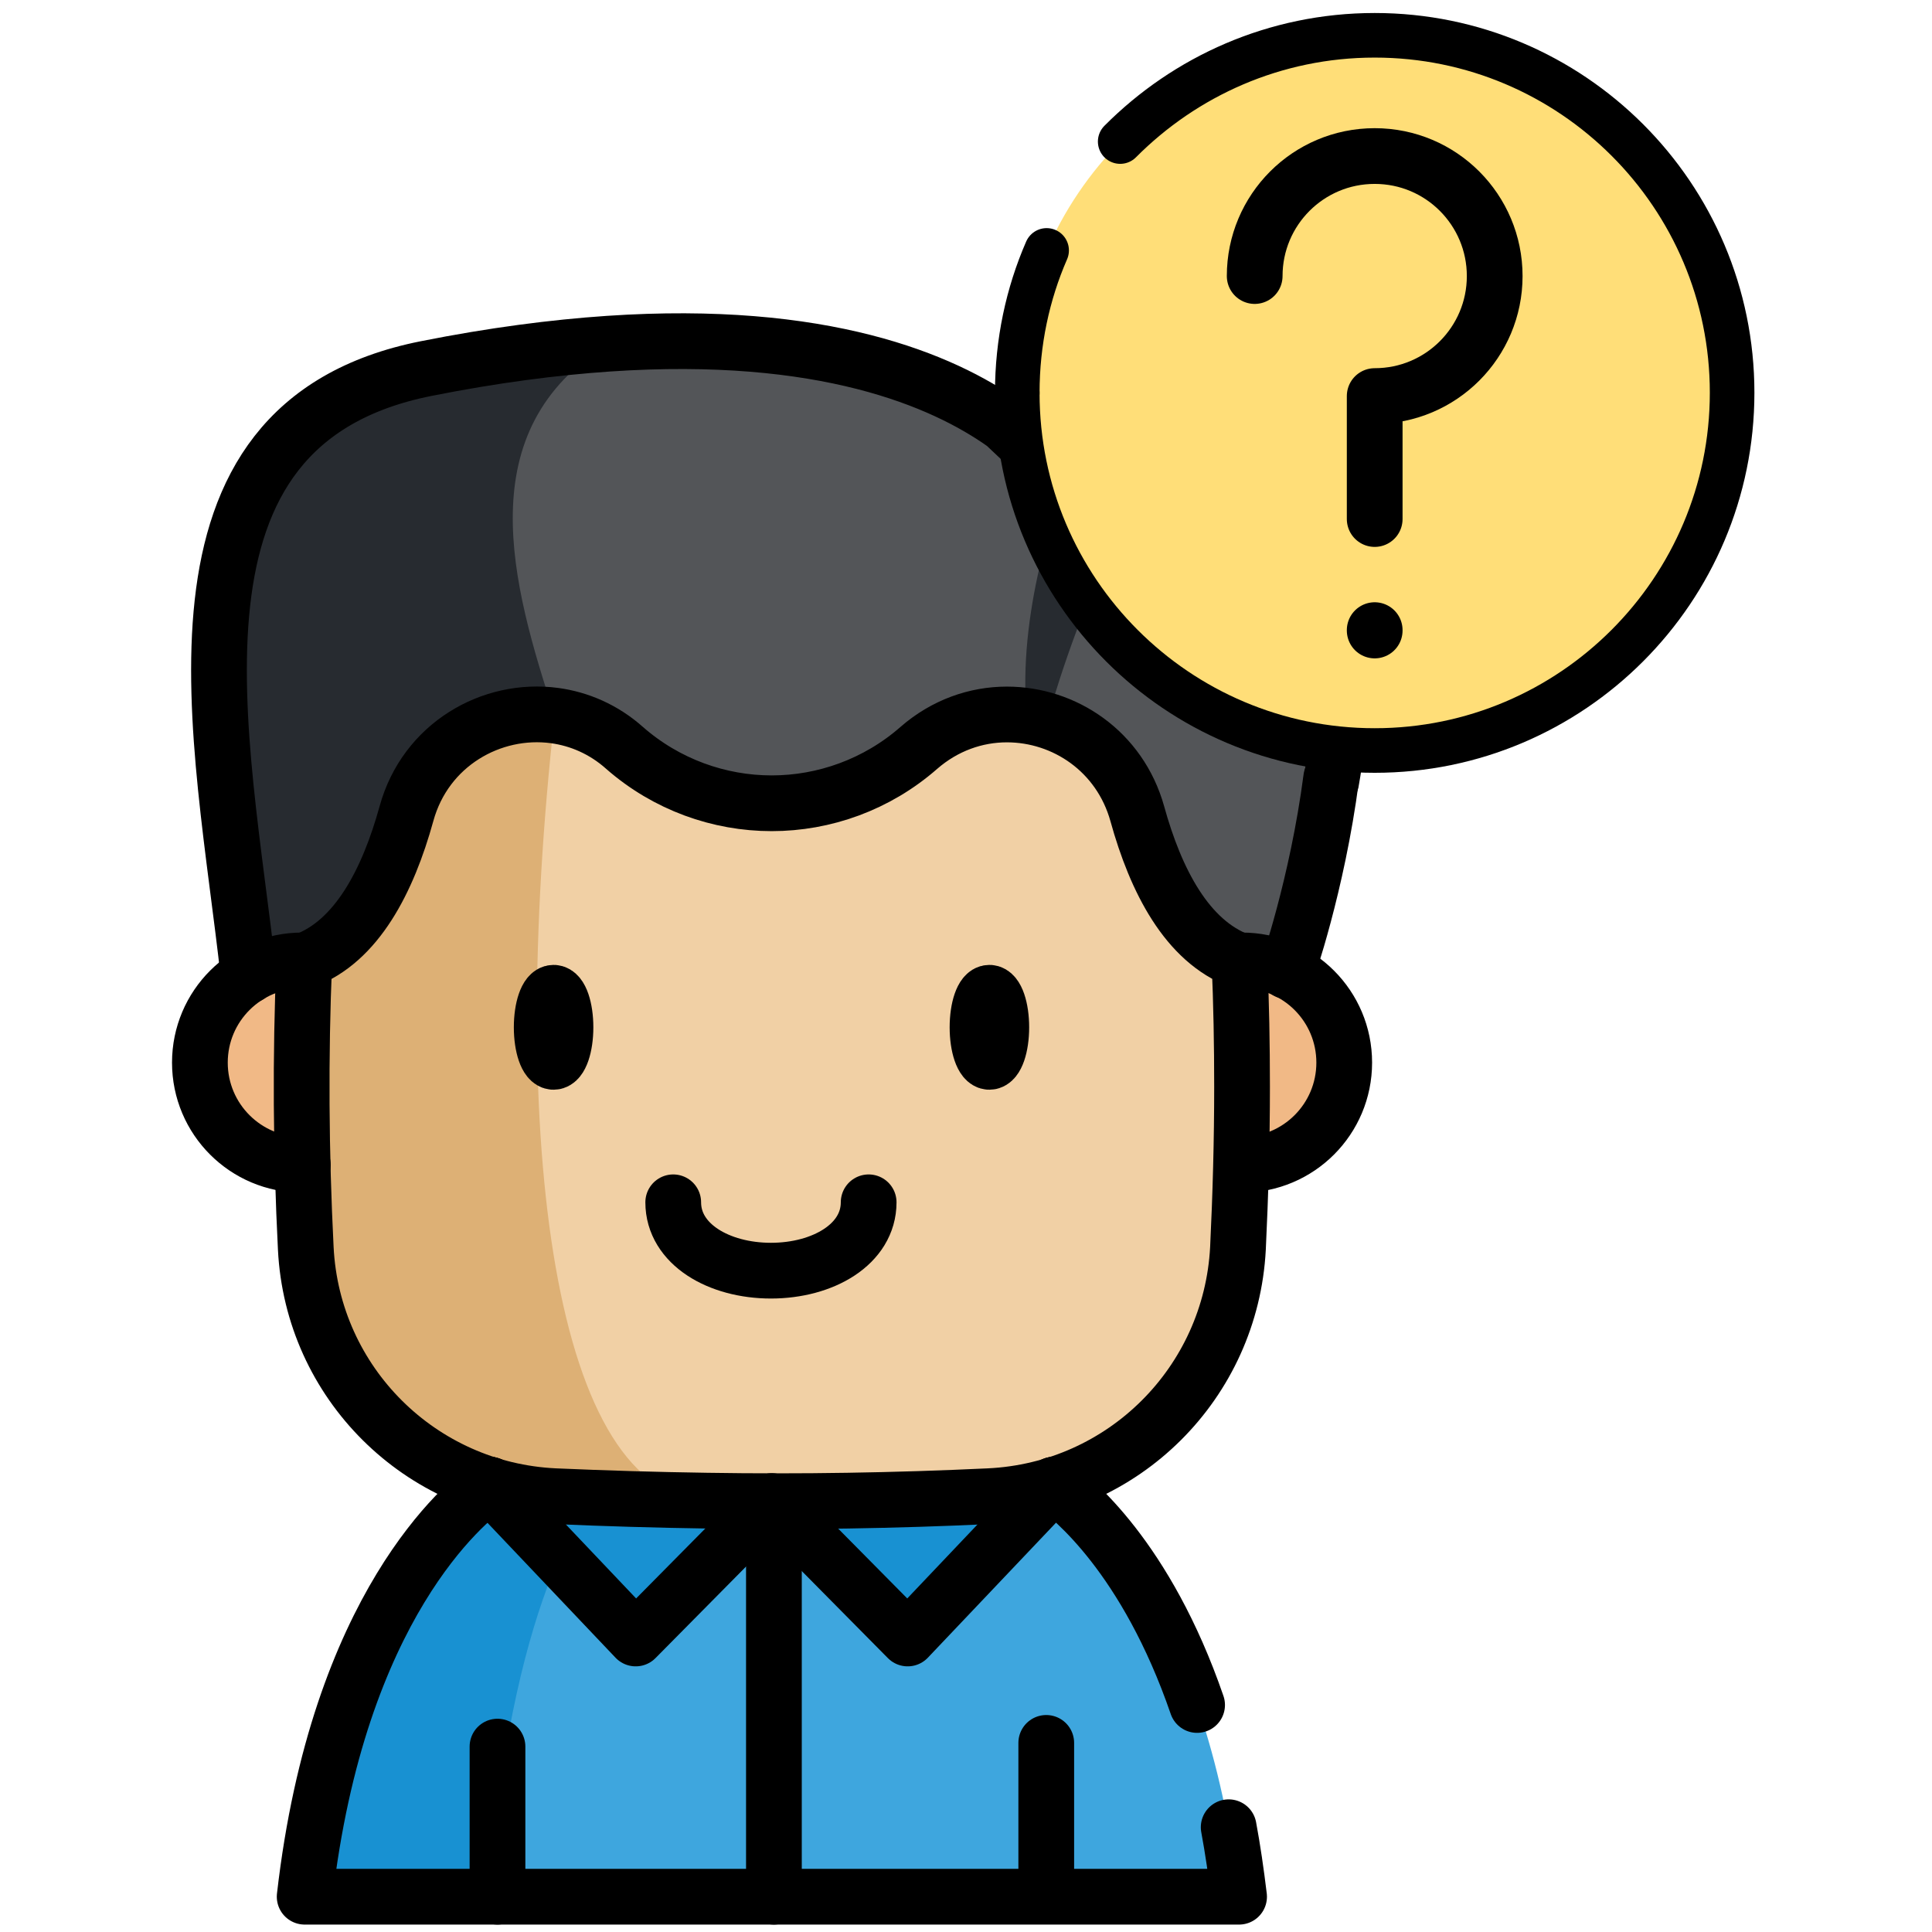 <?xml version="1.0" encoding="UTF-8" standalone="no"?> <!-- Created with Keyshape --> <svg xmlns="http://www.w3.org/2000/svg" viewBox="0 0 520 520" text-rendering="geometricPrecision" shape-rendering="geometricPrecision" style="white-space: pre;"><style> @keyframes curious-eyes_t { 0% { transform: translate(207.65px,276.5px) scale(1,1) translate(-61.85px,-9.3px); } 74.055% { transform: translate(207.65px,276.5px) scale(1,1) translate(-61.85px,-9.3px); animation-timing-function: cubic-bezier(0.55,0.055,0.675,0.19); } 77.778% { transform: translate(207.65px,276.5px) scale(1,0.233) translate(-61.85px,-9.3px); animation-timing-function: cubic-bezier(0.215,0.61,0.355,1); } 81.5% { transform: translate(207.65px,276.5px) scale(1,1) translate(-61.85px,-9.3px); } 88.889% { transform: translate(207.65px,276.5px) scale(1,1) translate(-61.85px,-9.3px); animation-timing-function: cubic-bezier(0.55,0.055,0.675,0.19); } 92.611% { transform: translate(207.65px,276.5px) scale(1,0.233) translate(-61.85px,-9.3px); animation-timing-function: cubic-bezier(0.215,0.61,0.355,1); } 96.278% { transform: translate(207.65px,276.5px) scale(1,1) translate(-61.85px,-9.3px); } 100% { transform: translate(207.65px,276.5px) scale(1,1) translate(-61.85px,-9.3px); } } @keyframes curious-question_t { 0% { transform: translate(370px,105.75px) scale(1,1) translate(-96.2px,-96.25px); } 16.667% { transform: translate(370px,105.75px) scale(1,1) translate(-96.2px,-96.25px); animation-timing-function: cubic-bezier(0,0,0.58,1); } 18.5% { transform: translate(370px,105.75px) scale(0.083,0.083) translate(-96.2px,-96.25px); } 59.278% { transform: translate(370px,105.75px) scale(0.042,0.042) translate(-96.2px,-96.25px); animation-timing-function: cubic-bezier(0.215,0.61,0.355,1); } 79.611% { transform: translate(370px,105.75px) scale(1,1) translate(-96.2px,-96.25px); } 100% { transform: translate(370px,105.75px) scale(1,1) translate(-96.2px,-96.25px); } } @keyframes curious-question_o { 0% { opacity: 1; } 5.556% { opacity: 1; animation-timing-function: cubic-bezier(0,0,0.58,1); } 16.667% { opacity: 0; animation-timing-function: cubic-bezier(0,0,0.58,1); } 57.389% { opacity: 0; animation-timing-function: cubic-bezier(0.33,0.333,0.663,0.666); } 59.278% { opacity: 1; animation-timing-function: cubic-bezier(0,0,0.58,1); } 79.611% { opacity: 1; animation-timing-function: cubic-bezier(0,0,0.58,1); } 100% { opacity: 1; } } @keyframes curious-question-2_t { 0% { transform: translate(399.1px,363.9px) rotate(17.773deg) scale(0.042,0.042) translate(-96.2px,-96.25px); } 24.055% { transform: translate(399.1px,363.9px) rotate(17.773deg) scale(0.042,0.042) translate(-96.2px,-96.25px); animation-timing-function: cubic-bezier(0.215,0.61,0.355,1); } 44.444% { transform: translate(399.1px,363.9px) rotate(17.773deg) scale(1,1) translate(-96.2px,-96.25px); } 50% { transform: translate(399.1px,363.9px) rotate(17.773deg) scale(1,1) translate(-96.2px,-96.25px); animation-timing-function: cubic-bezier(0,0,0.58,1); } 100% { transform: translate(399.1px,363.9px) rotate(17.773deg) scale(1,1) translate(-96.2px,-96.25px); } } @keyframes curious-question-2_o { 0% { opacity: 0; } 22.222% { opacity: 0; animation-timing-function: cubic-bezier(0.33,0.333,0.663,0.666); } 24.056% { opacity: 1; animation-timing-function: cubic-bezier(0,0,0.58,1); } 44.444% { opacity: 1; animation-timing-function: cubic-bezier(0,0,0.383,0.419); } 50% { opacity: 1; animation-timing-function: cubic-bezier(0,0,0.58,1); } 61.111% { opacity: 0; } 100% { opacity: 0; } } @keyframes curious-question-3_t { 0% { transform: translate(109.4px,106.042px) rotate(-10.118deg) scale(0.042,0.042) translate(-96.2px,-96.25px); } 12.944% { transform: translate(109.4px,106.042px) rotate(-10.118deg) scale(0.042,0.042) translate(-96.2px,-96.25px); animation-timing-function: cubic-bezier(0.215,0.61,0.355,1); } 33.333% { transform: translate(109.4px,106.042px) rotate(-10.118deg) scale(1,1) translate(-96.2px,-96.25px); } 38.889% { transform: translate(109.4px,106.042px) rotate(-10.118deg) scale(1,1) translate(-96.2px,-96.25px); animation-timing-function: cubic-bezier(0,0,0.58,1); } 100% { transform: translate(109.4px,106.042px) rotate(-10.118deg) scale(1,1) translate(-96.2px,-96.25px); } } @keyframes curious-question-3_o { 0% { opacity: 0; } 11.111% { opacity: 0; animation-timing-function: cubic-bezier(0.33,0.333,0.663,0.666); } 12.944% { opacity: 1; animation-timing-function: cubic-bezier(0,0,0.58,1); } 33.333% { opacity: 1; animation-timing-function: cubic-bezier(0,0,0.383,0.419); } 38.889% { opacity: 1; animation-timing-function: cubic-bezier(0,0,0.58,1); } 50% { opacity: 0; } 100% { opacity: 0; } } </style><g id="curious-boy" transform="translate(207.8,301.156) translate(-154,-209.344)"><path id="curious-Fill-60" d="M279.7,511L28.2,511C37.2,432.6,71.4,404.8,78.1,400.1L229.8,400.1C236.5,404.8,270.7,432.6,279.7,511Z" fill="#3EA6DE" stroke="none" stroke-width="1" fill-rule="evenodd" transform="translate(153.95,363.239) translate(-153.95,-455.55)"></path><path id="curious-Fill-61" fill="#1891D2" d="M229.8,400.1L190.5,441.5L153.9,404.5L117.3,441.5L78,400.1" stroke="none" stroke-width="1" fill-rule="evenodd" transform="translate(153.9,328.489) translate(-153.9,-420.8)"></path><path id="curious-Fill-62" d="M108,400.1C104,404.8,83.2,432.5,77.8,511L28.2,511C37.2,432.6,71.4,404.8,78.1,400.1L108,400.1Z" fill="#1891D2" stroke="none" stroke-width="1" fill-rule="evenodd" transform="translate(68.1,363.239) translate(-68.1,-455.55)"></path><path id="curious-Fill-63" d="M280.3,314L280.5,314C295.7,314,308,301.7,308,286.5C308,271.3,295.7,259,280.5,259L27.5,259C12.3,259,0,271.3,0,286.5C0,301.7,12.3,314,27.5,314L27.7,314" fill="#F1B986" stroke="none" stroke-width="1" fill-rule="evenodd" transform="translate(154,194.189) translate(-154,-286.5)"></path><path id="curious-Fill-64" d="M292.6,261.9L105.8,262.7L13.1,263.1C6,198.5,-14.5,114.7,60.9,99.7C79,96.1,95.3,94,110,93C208.1,86.3,232.5,130.7,232.5,130.7C232.5,130.7,250.3,115.1,269.6,116.7C276.6,117.3,283.8,120.1,290.4,126.7C325.3,161.6,292.6,261.9,292.6,261.9Z" fill="#535558" stroke="none" stroke-width="1" fill-rule="evenodd" transform="translate(155.822,85.394) translate(-155.822,-177.706)"></path><path id="curious-Fill-65" d="M269.6,116.7C246.7,132.5,231.6,179.6,224.7,206.5C217.9,179.1,226.2,149,232.5,130.7C232.5,130.7,250.3,115.1,269.6,116.7Z" fill="#272B30" stroke="none" stroke-width="1" fill-rule="evenodd" transform="translate(245.878,69.231) translate(-245.878,-161.542)"></path><path id="curious-Fill-66" d="M95.5,193.1L105.8,262.7L13.1,263.1C6,198.5,-14.5,114.7,60.9,99.7C79,96.1,95.3,94,110,93C72.2,116.3,83.9,157.6,95.5,193.1Z" fill="#272B30" stroke="none" stroke-width="1" fill-rule="evenodd" transform="translate(57.57,85.739) translate(-57.57,-178.05)"></path><path id="curious-Fill-67" d="M280.5,293C280.5,307.5,280.1,322,279.4,336.5C277.5,372.7,248.6,401.5,212.4,403.2C187.1,404.4,161.8,404.8,136.4,404.4C122.8,404.2,109.2,403.8,95.5,403.2C59.3,401.5,30.3,372.7,28.5,336.5C27.2,310.7,27,284.9,28.1,259.1C42.2,253.9,50.6,237.6,55.6,219.5C60.7,200.9,78.5,190.8,95.5,193.1C102.1,194,108.7,196.8,114.3,201.8C125.6,211.7,139.8,216.7,153.9,216.7C168,216.7,182.2,211.7,193.5,201.8C200.5,195.7,208.9,192.8,217.2,192.8C232.7,192.8,247.6,202.7,252.3,219.5C257.3,237.6,265.7,253.8,279.8,259.1C280.3,270.4,280.5,281.7,280.5,293Z" fill="#F1D0A5" stroke="none" stroke-width="1" fill-rule="evenodd" transform="translate(153.943,206.352) translate(-153.943,-298.663)"></path><path id="curious-Fill-68" d="M136.4,404.4C122.8,404.2,109.2,403.8,95.5,403.2C59.3,401.5,30.3,372.7,28.5,336.5C27.2,310.7,27,284.9,28.1,259.1C42.2,253.9,50.6,237.6,55.6,219.5C60.7,200.9,78.5,190.8,95.5,193.1C82.6,308.7,95.5,403.1,136.4,404.4Z" fill="#DDB075" stroke="none" stroke-width="1" fill-rule="evenodd" transform="translate(81.893,206.277) translate(-81.893,-298.588)"></path><path id="curious-Stroke-74" d="M304.5,209.9C300.7,238.9,292.6,261.9,292.6,261.9" stroke="#000000" stroke-width="15" stroke-linecap="round" stroke-linejoin="round" fill="none" fill-rule="evenodd" transform="translate(298.55,143.589) translate(-298.55,-235.9)"></path><path id="curious-Stroke-75" d="M13.1,263.1C6,198.5,-14.5,114.7,60.9,99.7C79,96.1,95.3,94,110,93C167.7,89.1,199.9,102.8,216.6,114.7C225.899,123.383,231.199,128.716,232.5,130.7C232.5,130.7,243.402,116.585,268.001,116.585C292.6,116.585,314.353,155.546,304.5,210.791" stroke="#000000" stroke-width="15" stroke-linecap="round" stroke-linejoin="round" fill="none" fill-rule="evenodd" transform="translate(156.033,85.4) translate(-156.033,-177.711)"></path><path id="curious-Stroke-78" d="M280.5,293C280.5,307.5,280.1,322,279.4,336.5C277.5,372.7,248.6,401.5,212.4,403.2C187.1,404.4,161.8,404.8,136.4,404.4C122.8,404.2,109.2,403.8,95.5,403.2C59.3,401.5,30.3,372.7,28.5,336.5C27.2,310.7,27,284.9,28.1,259.1C42.2,253.9,50.6,237.6,55.6,219.5C60.7,200.9,78.5,190.8,95.5,193.1C102.1,194,108.7,196.8,114.3,201.8C125.6,211.7,139.8,216.7,153.9,216.7C168,216.7,182.2,211.7,193.5,201.8C200.5,195.7,208.9,192.8,217.2,192.8C232.7,192.8,247.6,202.7,252.3,219.5C257.3,237.6,265.7,253.8,279.8,259.1C280.3,270.4,280.5,281.7,280.5,293Z" stroke="#000000" stroke-width="15" stroke-linecap="round" stroke-linejoin="round" fill="none" fill-rule="evenodd" transform="translate(153.943,206.352) translate(-153.943,-298.663)"></path><path id="curious-Stroke-79" d="M27.5,259C12.3,259,0,271.3,0,286.5C0,301.7,12.3,314,27.5,314L27.7,314" stroke="#000000" stroke-width="15" stroke-linecap="round" stroke-linejoin="round" fill="none" fill-rule="evenodd" transform="translate(13.85,194.189) translate(-13.85,-286.5)"></path><path id="curious-Stroke-80" d="M280.3,314L280.5,314C295.7,314,308,301.7,308,286.5C308,271.3,295.7,259,280.5,259L279.9,259" stroke="#000000" stroke-width="15" stroke-linecap="round" stroke-linejoin="round" fill="none" fill-rule="evenodd" transform="translate(293.95,194.189) translate(-293.95,-286.5)"></path><path id="curious-Stroke-81" d="M229.8,400.1C234.7,403.6,254.7,419.6,268.4,459.4" stroke="#000000" stroke-width="15" stroke-linecap="round" stroke-linejoin="round" fill="none" fill-rule="evenodd" transform="translate(249.1,337.439) translate(-249.1,-429.75)"></path><path id="curious-Stroke-82" d="M276.9,492.3C278,498.2,278.9,504.4,279.7,511L28.2,511C37.2,432.6,71.4,404.8,78.1,400.1" stroke="#000000" stroke-width="15" stroke-linecap="round" stroke-linejoin="round" fill="none" fill-rule="evenodd" transform="translate(153.95,363.239) translate(-153.95,-455.55)"></path><path id="curious-Stroke-83" stroke="#000000" stroke-width="15" stroke-linecap="round" stroke-linejoin="round" d="M229.8,400.1L190.5,441.5L153.9,404.5L117.3,441.5L78,400.1" fill="none" fill-rule="evenodd" transform="translate(153.9,328.489) translate(-153.9,-420.8)"></path><path id="curious-Stroke-84" stroke="#000000" stroke-width="15" stroke-linecap="round" stroke-linejoin="round" d="M154.5,511L154.5,410.3" fill="none" fill-rule="evenodd" transform="translate(154.5,368.339) translate(-154.5,-460.65)"></path><path id="curious-Stroke-85" stroke="#000000" stroke-width="15" stroke-linecap="round" stroke-linejoin="round" d="M80.1,470.6L80.1,511" fill="none" fill-rule="evenodd" transform="translate(80.1,398.489) translate(-80.1,-490.8)"></path><path id="curious-Stroke-86" stroke="#000000" stroke-width="15" stroke-linecap="round" stroke-linejoin="round" d="M227.8,469.6L227.8,510" fill="none" fill-rule="evenodd" transform="translate(227.8,397.489) translate(-227.8,-489.8)"></path><path id="curious-Stroke-87" d="M180,324.1C180,335.4,167.7,342.5,153.7,342.5C139.7,342.5,127.4,335.4,127.4,324.1" stroke="#000000" stroke-width="15" stroke-linecap="round" stroke-linejoin="round" fill="none" fill-rule="evenodd" transform="translate(153.7,240.989) translate(-153.7,-333.3)"></path></g><g id="curious-eyes" transform="translate(207.65,276.5) translate(-61.85,-9.3)" style="animation: 1.8s linear infinite both curious-eyes_t;"><path id="curious-Stroke-71" d="M95.2,267.7C96.97,267.7,98.4,271.87,98.4,277C98.4,282.13,96.97,286.3,95.2,286.3C93.43,286.3,92,282.13,92,277C92,271.87,93.43,267.7,95.2,267.7Z" stroke="#000000" stroke-width="15" stroke-linecap="round" stroke-linejoin="round" fill="none" fill-rule="evenodd" transform="translate(3.2,9.3) translate(-95.2,-277)"></path><path id="curious-Stroke-72" d="M212.5,267.7C214.27,267.7,215.7,271.87,215.7,277C215.7,282.13,214.27,286.3,212.5,286.3C210.73,286.3,209.3,282.13,209.3,277C209.3,271.87,210.73,267.7,212.5,267.7Z" stroke="#000000" stroke-width="15" stroke-linecap="round" stroke-linejoin="round" fill="none" fill-rule="evenodd" transform="translate(120.5,9.3) translate(-212.5,-277)"></path></g><g id="curious-question" stroke="none" stroke-width="1" fill="none" fill-rule="evenodd" opacity="1" transform="translate(370,105.75) translate(-96.2,-96.25)" style="animation: 1.8s linear infinite both curious-question_t, 1.8s linear infinite both curious-question_o;"><path id="curious-Fill-69" d="M96.2,0C149.29,0,192.4,43.11,192.4,96.2C192.4,149.29,149.29,192.4,96.2,192.4C43.11,192.4,0,149.29,0,96.2C0,43.11,43.11,0,96.2,0Z" fill="#FFDE78" transform="translate(96.2,96.2) translate(-96.2,-96.2)"></path><path id="curious-Stroke-70" d="M27.7,28.6C45.2,11,69.4,0,96.2,0C149.3,0,192.4,43.1,192.4,96.2C192.4,149.3,149.3,192.5,96.2,192.5C43.1,192.5,0,149.4,0,96.3" stroke="#000000" stroke-width="12" stroke-linecap="round" stroke-linejoin="round" transform="translate(96.2,96.25) translate(-96.2,-96.25)"></path><path id="curious-Stroke-73" d="M0,96.2C0,82.6,2.8,69.6,7.9,57.9" stroke="#000000" stroke-width="12" stroke-linecap="round" stroke-linejoin="round" transform="translate(3.95,77.05) translate(-3.95,-77.05)"></path><path id="curious-Stroke-76" stroke="#000000" stroke-width="15" stroke-linecap="round" stroke-linejoin="round" d="M96.2,160.1L96.2,160.2" transform="translate(96.2,160.15) translate(-96.2,-160.15)"></path><path id="curious-Stroke-77" d="M96.2,97.1L96.2,130.2L96.2,97.1C114.1,97.1,128.5,82.6,128.5,64.8C128.5,47,114.1,32.5,96.2,32.5C78.3,32.5,63.9,47,63.9,64.8" stroke="#000000" stroke-width="15" stroke-linecap="round" stroke-linejoin="round" transform="translate(96.2,81.35) translate(-96.2,-81.35)"></path></g><g id="curious-question-2" stroke="none" stroke-width="1" fill="none" fill-rule="evenodd" opacity="0" transform="translate(399.1,363.9) rotate(17.773) scale(0.042,0.042) translate(-96.2,-96.25)" style="animation: 1.8s linear infinite both curious-question-2_t, 1.8s linear infinite both curious-question-2_o;"><path id="curious-Fill-2" d="M96.2,0C149.29,0,192.4,43.11,192.4,96.2C192.4,149.29,149.29,192.4,96.2,192.4C43.11,192.4,0,149.29,0,96.2C0,43.11,43.11,0,96.2,0Z" fill="#FFDE78" transform="translate(96.2,96.2) translate(-96.2,-96.2)"></path><path id="curious-Stroke-4" stroke="#000000" stroke-width="15" stroke-linecap="round" stroke-linejoin="round" d="M96.2,160.1L96.2,160.2" transform="translate(96.2,160.15) translate(-96.2,-160.15)"></path><path id="curious-Stroke-5" d="M96.2,97.1L96.2,130.2L96.2,97.1C114.1,97.1,128.5,82.6,128.5,64.8C128.5,47,114.1,32.5,96.2,32.5C78.3,32.5,63.9,47,63.9,64.8" stroke="#000000" stroke-width="15" stroke-linecap="round" stroke-linejoin="round" transform="translate(96.2,81.35) translate(-96.2,-81.35)"></path><ellipse rx="96.475" ry="96.475" stroke="#000000" fill="none" stroke-width="12" stroke-linecap="round" stroke-linejoin="round" transform="translate(96.2,96.025)"></ellipse></g><g id="curious-question-3" stroke="none" stroke-width="1" fill="none" fill-rule="evenodd" opacity="0" transform="translate(109.4,106.042) rotate(-10.118) scale(0.042,0.042) translate(-96.2,-96.25)" style="animation: 1.8s linear infinite both curious-question-3_t, 1.8s linear infinite both curious-question-3_o;"><path id="curious-Fill-3" d="M96.2,0C149.29,0,192.4,43.11,192.4,96.2C192.4,149.29,149.29,192.4,96.2,192.4C43.11,192.4,0,149.29,0,96.2C0,43.11,43.11,0,96.2,0Z" fill="#FFDE78" transform="translate(96.2,96.2) translate(-96.2,-96.2)"></path><path id="curious-Stroke-2" stroke="#000000" stroke-width="15" stroke-linecap="round" stroke-linejoin="round" d="M96.2,160.1L96.2,160.2" transform="translate(96.2,160.15) translate(-96.2,-160.15)"></path><path id="curious-Stroke-3" d="M96.2,97.1L96.2,130.2L96.2,97.1C114.1,97.1,128.5,82.6,128.5,64.8C128.5,47,114.1,32.5,96.2,32.5C78.3,32.5,63.9,47,63.9,64.8" stroke="#000000" stroke-width="15" stroke-linecap="round" stroke-linejoin="round" transform="translate(96.2,81.35) translate(-96.2,-81.35)"></path><ellipse rx="96.475" ry="96.475" stroke="#000000" fill="none" stroke-width="12" stroke-linecap="round" stroke-linejoin="round" transform="translate(96.2,96.025)"></ellipse></g></svg> 